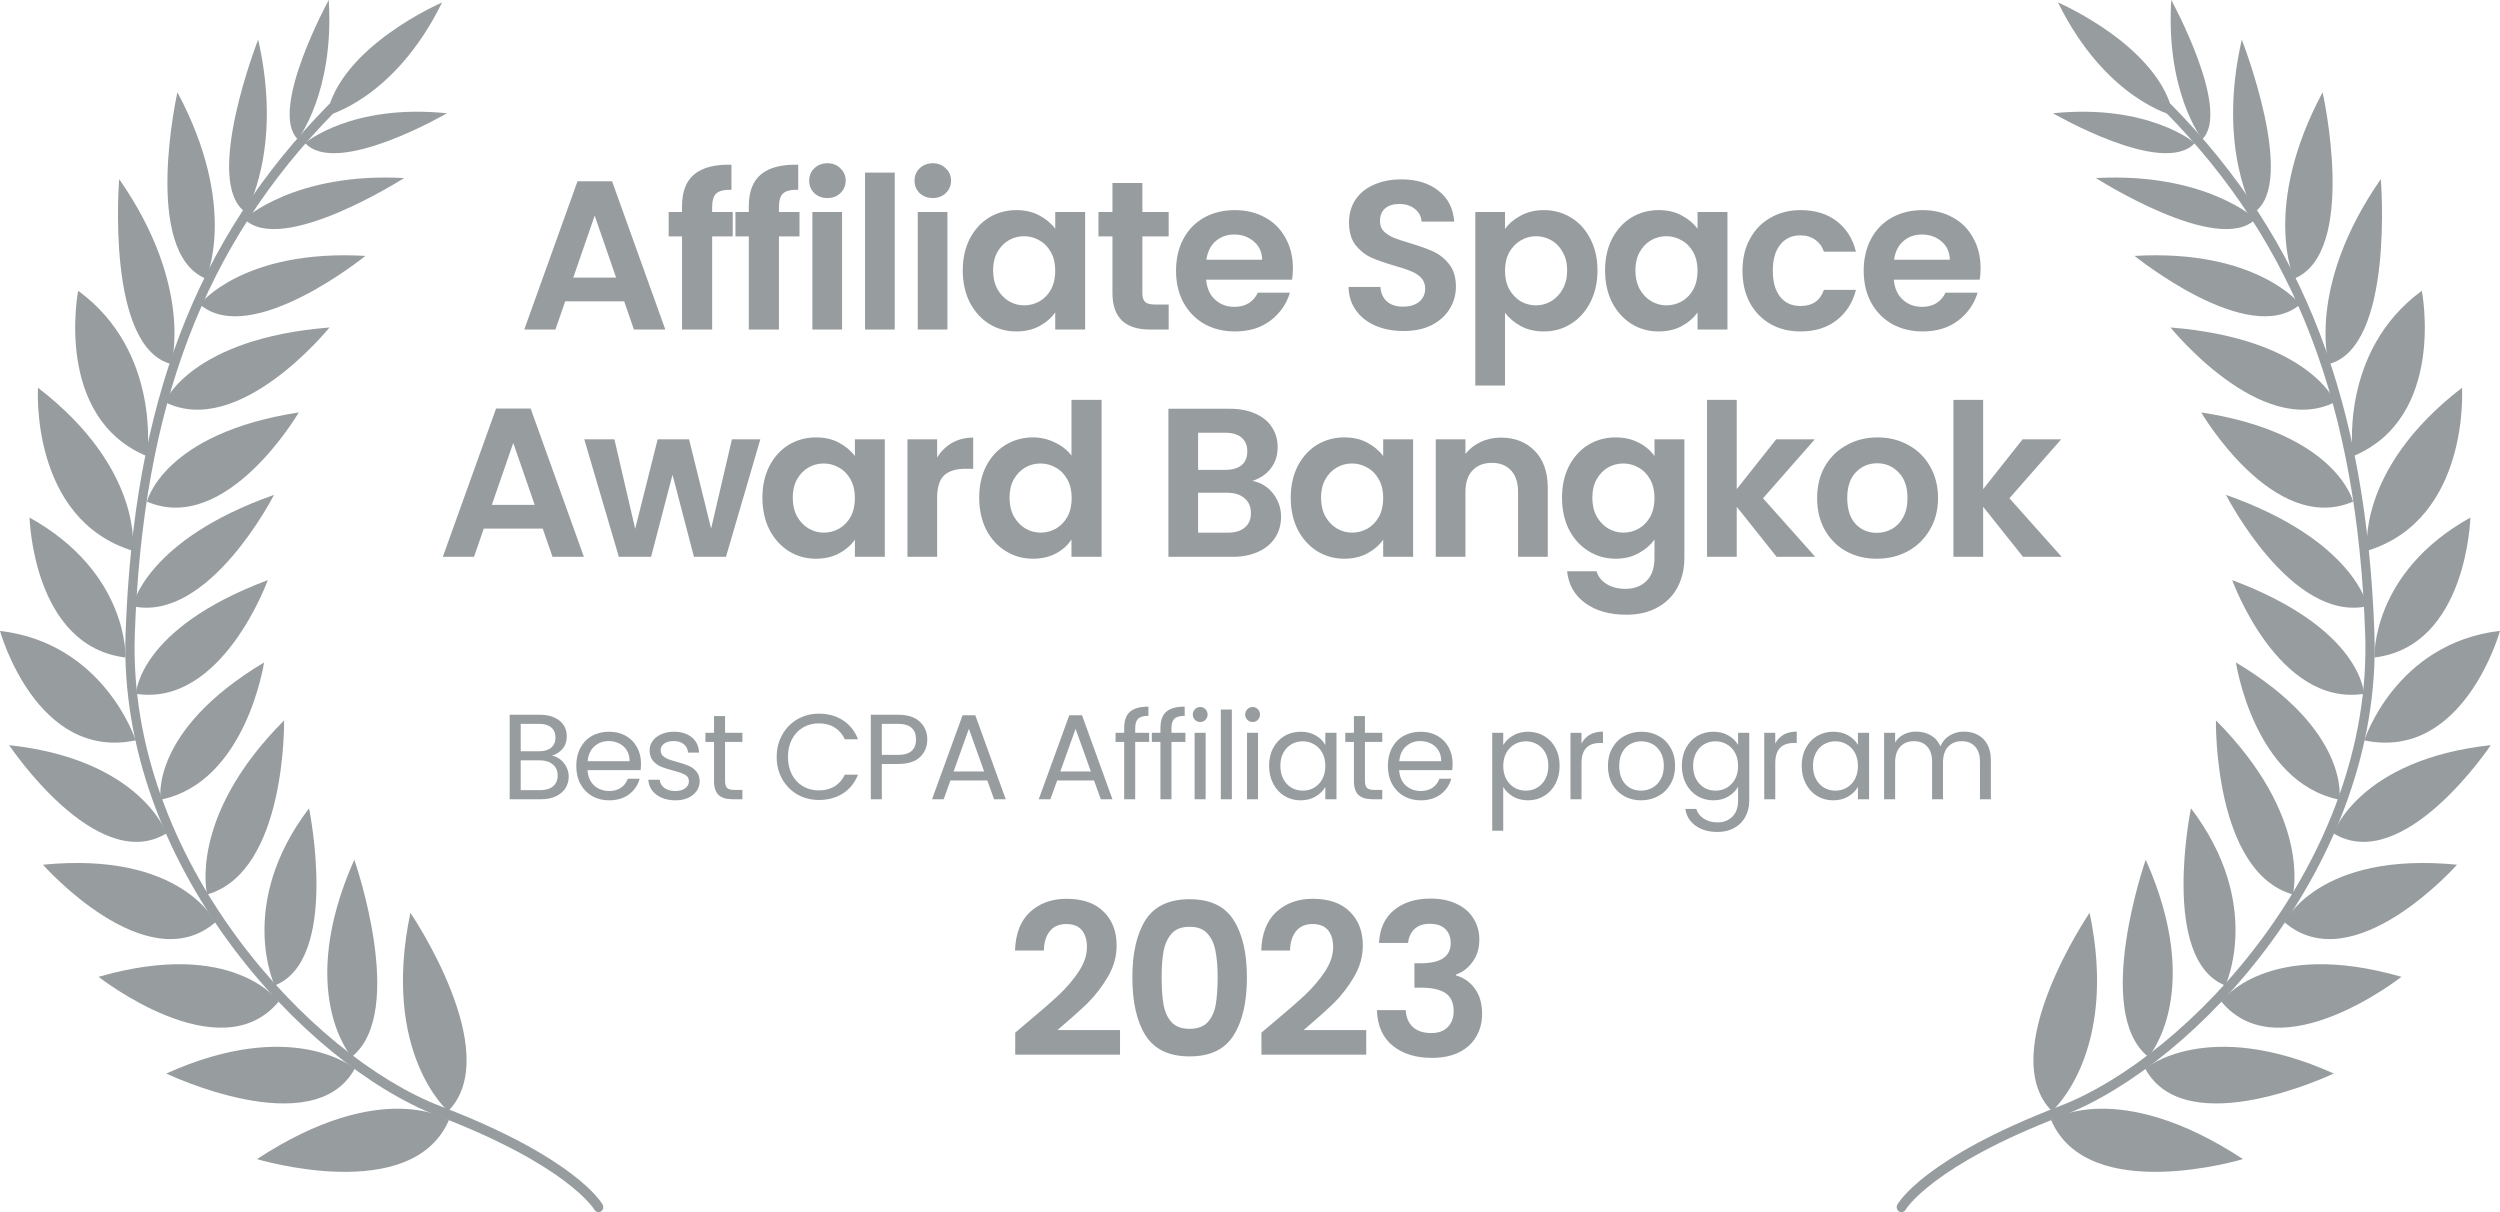 <svg width="165" height="80" viewBox="0 0 165 80" fill="none" xmlns="http://www.w3.org/2000/svg">
<path d="M29.628 73.925C27.186 79.594 16.963 76.501 16.963 76.501C25.245 71.07 29.628 73.925 29.628 73.925Z" fill="#979C9F"/>
<path d="M23.418 70.528C20.701 75.506 10.974 70.852 10.974 70.852C19.355 67.082 23.418 70.528 23.418 70.528Z" fill="#979C9F"/>
<path d="M17.038 2.616C18.7 9.882 16.218 14.014 16.218 14.014C13.34 12.065 17.038 2.616 17.038 2.616Z" fill="#979C9F"/>
<path d="M21.697 0C22.077 6.107 19.655 9.19 19.655 9.19C17.699 7.3 21.697 0 21.697 0Z" fill="#979C9F"/>
<path d="M21.562 7.629C22.428 3.058 29.178 0.164 29.178 0.164C26.015 6.584 21.567 7.629 21.567 7.629" fill="#979C9F"/>
<path d="M11.709 6.092C15.772 13.686 13.591 18.395 13.591 18.395C9.337 16.645 11.709 6.092 11.709 6.092Z" fill="#979C9F"/>
<path d="M7.866 11.821C12.8 18.913 11.304 24.03 11.304 24.03C6.956 22.901 7.866 11.821 7.866 11.821Z" fill="#979C9F"/>
<path d="M9.713 30.117C3.518 27.551 5.159 19.191 5.159 19.191C10.669 23.219 9.713 30.117 9.713 30.117Z" fill="#979C9F"/>
<path d="M27.087 60.244C27.087 60.244 33.376 69.489 29.573 73.338C29.573 73.338 25.145 69.509 27.087 60.244Z" fill="#979C9F"/>
<path d="M23.209 69.757C23.209 69.757 19.476 65.54 23.384 56.738C23.384 56.738 26.906 66.813 23.209 69.757Z" fill="#979C9F"/>
<path d="M18.129 65.043C18.129 65.043 15.582 59.682 20.396 53.346C20.396 53.346 22.458 63.342 18.129 65.043Z" fill="#979C9F"/>
<path d="M19.721 27.218C19.721 27.218 14.962 35.373 9.698 33.106C9.698 33.106 10.759 28.605 19.721 27.218Z" fill="#979C9F"/>
<path d="M16.127 14.457C16.127 14.457 19.44 11.364 26.671 11.751C26.671 11.751 18.599 16.913 16.127 14.457Z" fill="#979C9F"/>
<path d="M20.136 9.439C20.136 9.439 23.174 6.833 29.499 7.475C29.499 7.475 22.213 11.717 20.136 9.439Z" fill="#979C9F"/>
<path d="M13.185 20.086C13.185 20.086 16.037 16.426 24.119 16.889C24.119 16.889 16.568 23.006 13.185 20.086Z" fill="#979C9F"/>
<path d="M10.873 26.531C10.873 26.531 12.59 22.349 21.747 21.613C21.747 21.613 15.782 29.013 10.873 26.531Z" fill="#979C9F"/>
<path d="M2.507 25.591C9.517 30.987 8.767 36.353 8.767 36.353C1.956 34.255 2.507 25.591 2.507 25.591Z" fill="#979C9F"/>
<path d="M8.282 43.395C2.162 42.654 1.952 34.16 1.952 34.16C8.522 37.815 8.282 43.395 8.282 43.395Z" fill="#979C9F"/>
<path d="M17.674 38.288C17.674 38.288 14.662 46.677 8.977 45.792C8.977 45.792 9.087 41.505 17.674 38.288Z" fill="#979C9F"/>
<path d="M8.742 40.008C8.742 40.008 9.622 35.642 18.084 32.663C18.084 32.663 13.781 41.122 8.742 40.008Z" fill="#979C9F"/>
<path d="M8.957 48.865C2.377 50.243 0 41.64 0 41.64C6.905 42.455 8.957 48.87 8.957 48.87" fill="#979C9F"/>
<path d="M17.428 43.723C17.428 43.723 16.248 51.641 10.598 52.779C10.598 52.779 9.848 48.254 17.428 43.723Z" fill="#979C9F"/>
<path d="M0.601 49.179C9.307 50.129 10.989 55.002 10.989 55.002C6.36 57.807 0.601 49.179 0.601 49.179Z" fill="#979C9F"/>
<path d="M2.833 57.071C12 56.171 14.216 60.871 14.216 60.871C9.663 64.789 2.833 57.071 2.833 57.071Z" fill="#979C9F"/>
<path d="M6.505 64.471C15.427 61.9 18.394 66.102 18.394 66.102C14.531 70.777 6.505 64.471 6.505 64.471Z" fill="#979C9F"/>
<path d="M13.671 59.035C13.671 59.035 12.38 53.933 18.75 47.548C18.75 47.548 18.92 57.539 13.671 59.035Z" fill="#979C9F"/>
<path d="M22.107 6.928C22.217 7.052 22.217 7.251 22.092 7.385C13.49 16.128 9.427 26.76 8.897 41.849C8.381 56.738 20.506 69.718 29.077 73.01C37.999 76.426 39.706 79.385 39.776 79.505C39.861 79.659 39.811 79.863 39.666 79.957C39.516 80.042 39.33 79.997 39.24 79.858C39.225 79.823 37.514 76.939 28.857 73.632C20.12 70.27 7.771 57.031 8.286 41.863C8.817 26.571 12.94 15.8 21.672 6.928C21.792 6.793 21.997 6.793 22.107 6.928Z" fill="#979C9F"/>
<path d="M135.373 73.925C137.814 79.594 148.037 76.501 148.037 76.501C139.756 71.07 135.373 73.925 135.373 73.925Z" fill="#979C9F"/>
<path d="M141.583 70.528C144.3 75.506 154.027 70.852 154.027 70.852C145.646 67.082 141.583 70.528 141.583 70.528Z" fill="#979C9F"/>
<path d="M147.957 2.616C146.296 9.882 148.778 14.014 148.778 14.014C151.66 12.065 147.957 2.616 147.957 2.616Z" fill="#979C9F"/>
<path d="M143.304 0C142.923 6.107 145.345 9.19 145.345 9.19C147.302 7.3 143.304 0 143.304 0Z" fill="#979C9F"/>
<path d="M143.439 7.629C142.573 3.058 135.828 0.164 135.828 0.164C138.99 6.584 143.439 7.629 143.439 7.629Z" fill="#979C9F"/>
<path d="M153.292 6.092C149.228 13.686 151.41 18.395 151.41 18.395C155.664 16.645 153.292 6.092 153.292 6.092Z" fill="#979C9F"/>
<path d="M157.134 11.821C152.2 18.913 153.696 24.03 153.696 24.03C158.045 22.901 157.134 11.821 157.134 11.821Z" fill="#979C9F"/>
<path d="M155.288 30.117C161.482 27.551 159.841 19.191 159.841 19.191C154.332 23.219 155.288 30.117 155.288 30.117Z" fill="#979C9F"/>
<path d="M137.914 60.244C137.914 60.244 131.624 69.489 135.427 73.338C135.427 73.338 139.855 69.509 137.914 60.244Z" fill="#979C9F"/>
<path d="M141.793 69.757C141.793 69.757 145.526 65.54 141.618 56.738C141.618 56.738 138.095 66.813 141.793 69.757Z" fill="#979C9F"/>
<path d="M146.871 65.043C146.871 65.043 149.418 59.682 144.604 53.346C144.604 53.346 142.543 63.342 146.871 65.043Z" fill="#979C9F"/>
<path d="M145.28 27.218C145.28 27.218 150.039 35.373 155.303 33.106C155.303 33.106 154.242 28.605 145.28 27.218Z" fill="#979C9F"/>
<path d="M148.873 14.457C148.873 14.457 145.561 11.364 138.33 11.751C138.33 11.751 146.401 16.913 148.873 14.457Z" fill="#979C9F"/>
<path d="M144.86 9.439C144.86 9.439 141.823 6.833 135.498 7.475C135.498 7.475 142.783 11.717 144.86 9.439Z" fill="#979C9F"/>
<path d="M151.815 20.086C151.815 20.086 148.963 16.426 140.881 16.889C140.881 16.889 148.432 23.006 151.815 20.086Z" fill="#979C9F"/>
<path d="M154.127 26.531C154.127 26.531 152.411 22.349 143.253 21.613C143.253 21.613 149.218 29.013 154.127 26.531Z" fill="#979C9F"/>
<path d="M162.493 25.591C155.483 30.987 156.233 36.353 156.233 36.353C163.044 34.255 162.493 25.591 162.493 25.591Z" fill="#979C9F"/>
<path d="M156.714 43.395C162.834 42.654 163.044 34.16 163.044 34.16C156.474 37.815 156.714 43.395 156.714 43.395Z" fill="#979C9F"/>
<path d="M147.326 38.288C147.326 38.288 150.339 46.677 156.023 45.792C156.023 45.792 155.913 41.505 147.326 38.288Z" fill="#979C9F"/>
<path d="M156.258 40.008C156.258 40.008 155.378 35.642 146.916 32.663C146.916 32.663 151.219 41.122 156.258 40.008Z" fill="#979C9F"/>
<path d="M156.043 48.865C162.623 50.243 165 41.635 165 41.635C158.095 42.45 156.043 48.865 156.043 48.865Z" fill="#979C9F"/>
<path d="M147.572 43.723C147.572 43.723 148.753 51.641 154.402 52.779C154.402 52.779 155.153 48.254 147.572 43.723Z" fill="#979C9F"/>
<path d="M164.394 49.179C155.688 50.129 154.006 55.002 154.006 55.002C158.635 57.807 164.394 49.179 164.394 49.179Z" fill="#979C9F"/>
<path d="M162.163 57.071C152.996 56.171 150.779 60.871 150.779 60.871C155.333 64.789 162.163 57.071 162.163 57.071Z" fill="#979C9F"/>
<path d="M158.495 64.471C149.573 61.9 146.606 66.102 146.606 66.102C150.469 70.777 158.495 64.471 158.495 64.471Z" fill="#979C9F"/>
<path d="M151.33 59.035C151.33 59.035 152.621 53.933 146.251 47.548C146.251 47.548 146.08 57.539 151.33 59.035Z" fill="#979C9F"/>
<path d="M142.893 6.928C142.783 7.052 142.783 7.251 142.908 7.385C151.505 16.128 155.573 26.76 156.103 41.849C156.619 56.738 144.494 69.718 135.923 73.01C127.001 76.426 125.294 79.385 125.224 79.505C125.139 79.659 125.189 79.863 125.334 79.957C125.484 80.042 125.669 79.997 125.76 79.858C125.775 79.823 127.486 76.939 136.143 73.632C144.88 70.27 157.229 57.031 156.714 41.863C156.183 26.571 152.06 15.8 143.328 6.928C143.208 6.793 143.003 6.793 142.893 6.928Z" fill="#979C9F"/>
<path d="M41.195 19.888H37.303L36.659 21.75H34.601L38.115 11.964H40.397L43.911 21.75H41.839L41.195 19.888ZM40.663 18.32L39.249 14.232L37.835 18.32H40.663ZM48.36 15.604H47.002V21.75H45.014V15.604H44.132V13.994H45.014V13.602C45.014 12.65 45.285 11.95 45.826 11.502C46.368 11.054 47.184 10.844 48.276 10.872V12.524C47.8 12.515 47.469 12.594 47.282 12.762C47.096 12.93 47.002 13.233 47.002 13.672V13.994H48.36V15.604ZM52.767 15.604H51.409V21.75H49.421V15.604H48.539V13.994H49.421V13.602C49.421 12.65 49.691 11.95 50.233 11.502C50.774 11.054 51.591 10.844 52.683 10.872V12.524C52.207 12.515 51.875 12.594 51.689 12.762C51.502 12.93 51.409 13.233 51.409 13.672V13.994H52.767V15.604ZM54.611 13.07C54.265 13.07 53.976 12.963 53.743 12.748C53.519 12.524 53.407 12.249 53.407 11.922C53.407 11.595 53.519 11.325 53.743 11.11C53.976 10.886 54.265 10.774 54.611 10.774C54.956 10.774 55.241 10.886 55.465 11.11C55.698 11.325 55.815 11.595 55.815 11.922C55.815 12.249 55.698 12.524 55.465 12.748C55.241 12.963 54.956 13.07 54.611 13.07ZM55.577 13.994V21.75H53.617V13.994H55.577ZM59.053 11.39V21.75H57.093V11.39H59.053ZM61.564 13.07C61.218 13.07 60.929 12.963 60.696 12.748C60.472 12.524 60.36 12.249 60.36 11.922C60.36 11.595 60.472 11.325 60.696 11.11C60.929 10.886 61.218 10.774 61.564 10.774C61.909 10.774 62.194 10.886 62.418 11.11C62.651 11.325 62.768 11.595 62.768 11.922C62.768 12.249 62.651 12.524 62.418 12.748C62.194 12.963 61.909 13.07 61.564 13.07ZM62.53 13.994V21.75H60.57V13.994H62.53ZM63.542 17.844C63.542 17.06 63.696 16.365 64.004 15.758C64.322 15.151 64.746 14.685 65.278 14.358C65.82 14.031 66.421 13.868 67.084 13.868C67.663 13.868 68.167 13.985 68.596 14.218C69.035 14.451 69.385 14.745 69.646 15.1V13.994H71.62V21.75H69.646V20.616C69.394 20.98 69.044 21.283 68.596 21.526C68.157 21.759 67.649 21.876 67.07 21.876C66.417 21.876 65.82 21.708 65.278 21.372C64.746 21.036 64.322 20.565 64.004 19.958C63.696 19.342 63.542 18.637 63.542 17.844ZM69.646 17.872C69.646 17.396 69.553 16.99 69.366 16.654C69.18 16.309 68.927 16.047 68.61 15.87C68.293 15.683 67.952 15.59 67.588 15.59C67.224 15.59 66.888 15.679 66.58 15.856C66.272 16.033 66.02 16.295 65.824 16.64C65.638 16.976 65.544 17.377 65.544 17.844C65.544 18.311 65.638 18.721 65.824 19.076C66.02 19.421 66.272 19.687 66.58 19.874C66.897 20.061 67.234 20.154 67.588 20.154C67.952 20.154 68.293 20.065 68.61 19.888C68.927 19.701 69.18 19.44 69.366 19.104C69.553 18.759 69.646 18.348 69.646 17.872ZM75.397 15.604V19.356C75.397 19.617 75.457 19.809 75.579 19.93C75.709 20.042 75.924 20.098 76.222 20.098H77.132V21.75H75.9C74.249 21.75 73.422 20.947 73.422 19.342V15.604H72.499V13.994H73.422V12.076H75.397V13.994H77.132V15.604H75.397ZM85.332 17.704C85.332 17.984 85.314 18.236 85.276 18.46H79.606C79.653 19.02 79.849 19.459 80.194 19.776C80.54 20.093 80.964 20.252 81.468 20.252C82.196 20.252 82.714 19.939 83.022 19.314H85.136C84.912 20.061 84.483 20.677 83.848 21.162C83.213 21.638 82.434 21.876 81.51 21.876C80.763 21.876 80.091 21.713 79.494 21.386C78.906 21.05 78.444 20.579 78.108 19.972C77.781 19.365 77.618 18.665 77.618 17.872C77.618 17.069 77.781 16.365 78.108 15.758C78.435 15.151 78.892 14.685 79.48 14.358C80.068 14.031 80.745 13.868 81.51 13.868C82.248 13.868 82.906 14.027 83.484 14.344C84.072 14.661 84.525 15.114 84.842 15.702C85.169 16.281 85.332 16.948 85.332 17.704ZM83.302 17.144C83.293 16.64 83.111 16.239 82.756 15.94C82.401 15.632 81.968 15.478 81.454 15.478C80.969 15.478 80.558 15.627 80.222 15.926C79.895 16.215 79.695 16.621 79.62 17.144H83.302ZM92.633 21.848C91.951 21.848 91.335 21.731 90.785 21.498C90.243 21.265 89.814 20.929 89.497 20.49C89.179 20.051 89.016 19.533 89.007 18.936H91.107C91.135 19.337 91.275 19.655 91.527 19.888C91.788 20.121 92.143 20.238 92.591 20.238C93.048 20.238 93.407 20.131 93.669 19.916C93.93 19.692 94.061 19.403 94.061 19.048C94.061 18.759 93.972 18.521 93.795 18.334C93.617 18.147 93.393 18.003 93.123 17.9C92.861 17.788 92.497 17.667 92.031 17.536C91.396 17.349 90.878 17.167 90.477 16.99C90.085 16.803 89.744 16.528 89.455 16.164C89.175 15.791 89.035 15.296 89.035 14.68C89.035 14.101 89.179 13.597 89.469 13.168C89.758 12.739 90.164 12.412 90.687 12.188C91.209 11.955 91.807 11.838 92.479 11.838C93.487 11.838 94.303 12.085 94.929 12.58C95.563 13.065 95.913 13.747 95.979 14.624H93.823C93.804 14.288 93.659 14.013 93.389 13.798C93.127 13.574 92.777 13.462 92.339 13.462C91.956 13.462 91.648 13.56 91.415 13.756C91.191 13.952 91.079 14.237 91.079 14.61C91.079 14.871 91.163 15.091 91.331 15.268C91.508 15.436 91.723 15.576 91.975 15.688C92.236 15.791 92.6 15.912 93.067 16.052C93.701 16.239 94.219 16.425 94.621 16.612C95.022 16.799 95.367 17.079 95.657 17.452C95.946 17.825 96.091 18.315 96.091 18.922C96.091 19.445 95.955 19.93 95.685 20.378C95.414 20.826 95.017 21.185 94.495 21.456C93.972 21.717 93.351 21.848 92.633 21.848ZM99.33 15.114C99.582 14.759 99.927 14.465 100.366 14.232C100.814 13.989 101.323 13.868 101.892 13.868C102.555 13.868 103.152 14.031 103.684 14.358C104.225 14.685 104.65 15.151 104.958 15.758C105.275 16.355 105.434 17.051 105.434 17.844C105.434 18.637 105.275 19.342 104.958 19.958C104.65 20.565 104.225 21.036 103.684 21.372C103.152 21.708 102.555 21.876 101.892 21.876C101.323 21.876 100.819 21.759 100.38 21.526C99.951 21.293 99.601 20.999 99.33 20.644V25.446H97.37V13.994H99.33V15.114ZM103.432 17.844C103.432 17.377 103.334 16.976 103.138 16.64C102.951 16.295 102.699 16.033 102.382 15.856C102.074 15.679 101.738 15.59 101.374 15.59C101.019 15.59 100.683 15.683 100.366 15.87C100.058 16.047 99.806 16.309 99.61 16.654C99.423 16.999 99.33 17.405 99.33 17.872C99.33 18.339 99.423 18.745 99.61 19.09C99.806 19.435 100.058 19.701 100.366 19.888C100.683 20.065 101.019 20.154 101.374 20.154C101.738 20.154 102.074 20.061 102.382 19.874C102.699 19.687 102.951 19.421 103.138 19.076C103.334 18.731 103.432 18.32 103.432 17.844ZM105.934 17.844C105.934 17.06 106.088 16.365 106.396 15.758C106.714 15.151 107.138 14.685 107.67 14.358C108.212 14.031 108.814 13.868 109.476 13.868C110.055 13.868 110.559 13.985 110.988 14.218C111.427 14.451 111.777 14.745 112.038 15.1V13.994H114.012V21.75H112.038V20.616C111.786 20.98 111.436 21.283 110.988 21.526C110.55 21.759 110.041 21.876 109.462 21.876C108.809 21.876 108.212 21.708 107.67 21.372C107.138 21.036 106.714 20.565 106.396 19.958C106.088 19.342 105.934 18.637 105.934 17.844ZM112.038 17.872C112.038 17.396 111.945 16.99 111.758 16.654C111.572 16.309 111.32 16.047 111.002 15.87C110.685 15.683 110.344 15.59 109.98 15.59C109.616 15.59 109.28 15.679 108.972 15.856C108.664 16.033 108.412 16.295 108.216 16.64C108.03 16.976 107.936 17.377 107.936 17.844C107.936 18.311 108.03 18.721 108.216 19.076C108.412 19.421 108.664 19.687 108.972 19.874C109.29 20.061 109.626 20.154 109.98 20.154C110.344 20.154 110.685 20.065 111.002 19.888C111.32 19.701 111.572 19.44 111.758 19.104C111.945 18.759 112.038 18.348 112.038 17.872ZM115.003 17.872C115.003 17.069 115.166 16.369 115.493 15.772C115.819 15.165 116.272 14.699 116.851 14.372C117.429 14.036 118.092 13.868 118.839 13.868C119.8 13.868 120.593 14.111 121.219 14.596C121.853 15.072 122.278 15.744 122.493 16.612H120.379C120.267 16.276 120.075 16.015 119.805 15.828C119.543 15.632 119.217 15.534 118.825 15.534C118.265 15.534 117.821 15.739 117.495 16.15C117.168 16.551 117.005 17.125 117.005 17.872C117.005 18.609 117.168 19.183 117.495 19.594C117.821 19.995 118.265 20.196 118.825 20.196C119.618 20.196 120.136 19.841 120.379 19.132H122.493C122.278 19.972 121.853 20.639 121.219 21.134C120.584 21.629 119.791 21.876 118.839 21.876C118.092 21.876 117.429 21.713 116.851 21.386C116.272 21.05 115.819 20.583 115.493 19.986C115.166 19.379 115.003 18.675 115.003 17.872ZM130.718 17.704C130.718 17.984 130.7 18.236 130.662 18.46H124.992C125.039 19.02 125.235 19.459 125.58 19.776C125.926 20.093 126.35 20.252 126.854 20.252C127.582 20.252 128.1 19.939 128.408 19.314H130.522C130.298 20.061 129.869 20.677 129.234 21.162C128.6 21.638 127.82 21.876 126.896 21.876C126.15 21.876 125.478 21.713 124.88 21.386C124.292 21.05 123.83 20.579 123.494 19.972C123.168 19.365 123.004 18.665 123.004 17.872C123.004 17.069 123.168 16.365 123.494 15.758C123.821 15.151 124.278 14.685 124.866 14.358C125.454 14.031 126.131 13.868 126.896 13.868C127.634 13.868 128.292 14.027 128.87 14.344C129.458 14.661 129.911 15.114 130.228 15.702C130.555 16.281 130.718 16.948 130.718 17.704ZM128.688 17.144C128.679 16.64 128.497 16.239 128.142 15.94C127.788 15.632 127.354 15.478 126.84 15.478C126.355 15.478 125.944 15.627 125.608 15.926C125.282 16.215 125.081 16.621 125.006 17.144H128.688ZM35.821 34.888H31.929L31.285 36.75H29.227L32.741 26.964H35.023L38.537 36.75H36.465L35.821 34.888ZM35.289 33.32L33.875 29.232L32.461 33.32H35.289ZM50.182 28.994L47.914 36.75H45.8L44.386 31.332L42.972 36.75H40.844L38.562 28.994H40.55L41.922 34.902L43.406 28.994H45.478L46.934 34.888L48.306 28.994H50.182ZM50.319 32.844C50.319 32.06 50.473 31.365 50.781 30.758C51.098 30.151 51.523 29.685 52.055 29.358C52.596 29.031 53.198 28.868 53.861 28.868C54.439 28.868 54.943 28.985 55.373 29.218C55.811 29.451 56.161 29.745 56.423 30.1V28.994H58.397V36.75H56.423V35.616C56.171 35.98 55.821 36.283 55.373 36.526C54.934 36.759 54.425 36.876 53.847 36.876C53.193 36.876 52.596 36.708 52.055 36.372C51.523 36.036 51.098 35.565 50.781 34.958C50.473 34.342 50.319 33.637 50.319 32.844ZM56.423 32.872C56.423 32.396 56.329 31.99 56.143 31.654C55.956 31.309 55.704 31.047 55.387 30.87C55.069 30.683 54.729 30.59 54.365 30.59C54.001 30.59 53.665 30.679 53.357 30.856C53.049 31.033 52.797 31.295 52.601 31.64C52.414 31.976 52.321 32.377 52.321 32.844C52.321 33.311 52.414 33.721 52.601 34.076C52.797 34.421 53.049 34.687 53.357 34.874C53.674 35.061 54.01 35.154 54.365 35.154C54.729 35.154 55.069 35.065 55.387 34.888C55.704 34.701 55.956 34.44 56.143 34.104C56.329 33.759 56.423 33.348 56.423 32.872ZM61.851 30.198C62.103 29.787 62.43 29.465 62.831 29.232C63.242 28.999 63.708 28.882 64.231 28.882V30.94H63.713C63.097 30.94 62.63 31.085 62.313 31.374C62.005 31.663 61.851 32.167 61.851 32.886V36.75H59.891V28.994H61.851V30.198ZM64.627 32.844C64.627 32.06 64.781 31.365 65.089 30.758C65.406 30.151 65.836 29.685 66.377 29.358C66.918 29.031 67.52 28.868 68.183 28.868C68.687 28.868 69.168 28.98 69.625 29.204C70.082 29.419 70.447 29.708 70.717 30.072V26.39H72.705V36.75H70.717V35.602C70.475 35.985 70.134 36.293 69.695 36.526C69.257 36.759 68.748 36.876 68.169 36.876C67.516 36.876 66.918 36.708 66.377 36.372C65.836 36.036 65.406 35.565 65.089 34.958C64.781 34.342 64.627 33.637 64.627 32.844ZM70.731 32.872C70.731 32.396 70.638 31.99 70.451 31.654C70.264 31.309 70.013 31.047 69.695 30.87C69.378 30.683 69.037 30.59 68.673 30.59C68.309 30.59 67.973 30.679 67.665 30.856C67.357 31.033 67.105 31.295 66.909 31.64C66.722 31.976 66.629 32.377 66.629 32.844C66.629 33.311 66.722 33.721 66.909 34.076C67.105 34.421 67.357 34.687 67.665 34.874C67.983 35.061 68.319 35.154 68.673 35.154C69.037 35.154 69.378 35.065 69.695 34.888C70.013 34.701 70.264 34.44 70.451 34.104C70.638 33.759 70.731 33.348 70.731 32.872ZM82.659 31.738C83.21 31.841 83.663 32.116 84.017 32.564C84.372 33.012 84.549 33.525 84.549 34.104C84.549 34.627 84.419 35.089 84.157 35.49C83.905 35.882 83.537 36.19 83.051 36.414C82.566 36.638 81.992 36.75 81.329 36.75H77.115V26.978H81.147C81.81 26.978 82.379 27.085 82.855 27.3C83.341 27.515 83.705 27.813 83.947 28.196C84.199 28.579 84.325 29.013 84.325 29.498C84.325 30.067 84.171 30.543 83.863 30.926C83.565 31.309 83.163 31.579 82.659 31.738ZM79.075 31.01H80.867C81.334 31.01 81.693 30.907 81.945 30.702C82.197 30.487 82.323 30.184 82.323 29.792C82.323 29.4 82.197 29.097 81.945 28.882C81.693 28.667 81.334 28.56 80.867 28.56H79.075V31.01ZM81.049 35.154C81.525 35.154 81.894 35.042 82.155 34.818C82.426 34.594 82.561 34.277 82.561 33.866C82.561 33.446 82.421 33.119 82.141 32.886C81.861 32.643 81.483 32.522 81.007 32.522H79.075V35.154H81.049ZM85.188 32.844C85.188 32.06 85.341 31.365 85.65 30.758C85.967 30.151 86.391 29.685 86.924 29.358C87.465 29.031 88.067 28.868 88.73 28.868C89.308 28.868 89.812 28.985 90.242 29.218C90.68 29.451 91.03 29.745 91.291 30.1V28.994H93.266V36.75H91.291V35.616C91.04 35.98 90.689 36.283 90.242 36.526C89.803 36.759 89.294 36.876 88.716 36.876C88.062 36.876 87.465 36.708 86.924 36.372C86.391 36.036 85.967 35.565 85.65 34.958C85.341 34.342 85.188 33.637 85.188 32.844ZM91.291 32.872C91.291 32.396 91.198 31.99 91.011 31.654C90.825 31.309 90.573 31.047 90.255 30.87C89.938 30.683 89.597 30.59 89.234 30.59C88.87 30.59 88.534 30.679 88.225 30.856C87.918 31.033 87.665 31.295 87.469 31.64C87.283 31.976 87.189 32.377 87.189 32.844C87.189 33.311 87.283 33.721 87.469 34.076C87.665 34.421 87.918 34.687 88.225 34.874C88.543 35.061 88.879 35.154 89.234 35.154C89.597 35.154 89.938 35.065 90.255 34.888C90.573 34.701 90.825 34.44 91.011 34.104C91.198 33.759 91.291 33.348 91.291 32.872ZM99.058 28.882C99.982 28.882 100.728 29.176 101.298 29.764C101.867 30.343 102.152 31.155 102.152 32.2V36.75H100.192V32.466C100.192 31.85 100.038 31.379 99.73 31.052C99.422 30.716 99.002 30.548 98.47 30.548C97.928 30.548 97.499 30.716 97.182 31.052C96.874 31.379 96.72 31.85 96.72 32.466V36.75H94.76V28.994H96.72V29.96C96.981 29.624 97.312 29.363 97.714 29.176C98.124 28.98 98.573 28.882 99.058 28.882ZM106.634 28.868C107.212 28.868 107.721 28.985 108.16 29.218C108.598 29.442 108.944 29.736 109.196 30.1V28.994H111.17V36.806C111.17 37.525 111.025 38.164 110.736 38.724C110.446 39.293 110.012 39.741 109.434 40.068C108.855 40.404 108.155 40.572 107.334 40.572C106.232 40.572 105.327 40.315 104.618 39.802C103.918 39.289 103.521 38.589 103.428 37.702H105.374C105.476 38.057 105.696 38.337 106.032 38.542C106.377 38.757 106.792 38.864 107.278 38.864C107.847 38.864 108.309 38.691 108.664 38.346C109.018 38.01 109.196 37.497 109.196 36.806V35.602C108.944 35.966 108.594 36.269 108.146 36.512C107.707 36.755 107.203 36.876 106.634 36.876C105.98 36.876 105.383 36.708 104.842 36.372C104.3 36.036 103.871 35.565 103.554 34.958C103.246 34.342 103.092 33.637 103.092 32.844C103.092 32.06 103.246 31.365 103.554 30.758C103.871 30.151 104.296 29.685 104.828 29.358C105.369 29.031 105.971 28.868 106.634 28.868ZM109.196 32.872C109.196 32.396 109.102 31.99 108.916 31.654C108.729 31.309 108.477 31.047 108.16 30.87C107.842 30.683 107.502 30.59 107.138 30.59C106.774 30.59 106.438 30.679 106.13 30.856C105.822 31.033 105.57 31.295 105.374 31.64C105.187 31.976 105.094 32.377 105.094 32.844C105.094 33.311 105.187 33.721 105.374 34.076C105.57 34.421 105.822 34.687 106.13 34.874C106.447 35.061 106.783 35.154 107.138 35.154C107.502 35.154 107.842 35.065 108.16 34.888C108.477 34.701 108.729 34.44 108.916 34.104C109.102 33.759 109.196 33.348 109.196 32.872ZM117.256 36.75L114.624 33.446V36.75H112.664V26.39H114.624V32.284L117.228 28.994H119.776L116.36 32.886L119.804 36.75H117.256ZM123.864 36.876C123.117 36.876 122.445 36.713 121.848 36.386C121.25 36.05 120.779 35.579 120.434 34.972C120.098 34.365 119.93 33.665 119.93 32.872C119.93 32.079 120.102 31.379 120.448 30.772C120.802 30.165 121.283 29.699 121.89 29.372C122.496 29.036 123.173 28.868 123.92 28.868C124.666 28.868 125.343 29.036 125.95 29.372C126.556 29.699 127.032 30.165 127.378 30.772C127.732 31.379 127.91 32.079 127.91 32.872C127.91 33.665 127.728 34.365 127.364 34.972C127.009 35.579 126.524 36.05 125.908 36.386C125.301 36.713 124.62 36.876 123.864 36.876ZM123.864 35.168C124.218 35.168 124.55 35.084 124.858 34.916C125.175 34.739 125.427 34.477 125.614 34.132C125.8 33.787 125.894 33.367 125.894 32.872C125.894 32.135 125.698 31.57 125.306 31.178C124.923 30.777 124.452 30.576 123.892 30.576C123.332 30.576 122.86 30.777 122.478 31.178C122.104 31.57 121.918 32.135 121.918 32.872C121.918 33.609 122.1 34.179 122.464 34.58C122.837 34.972 123.304 35.168 123.864 35.168ZM133.519 36.75L130.887 33.446V36.75H128.927V26.39H130.887V32.284L133.491 28.994H136.039L132.623 32.886L136.067 36.75H133.519Z" fill="#979C9F"/>
<path d="M36.431 49.878C36.634 49.91 36.818 49.993 36.983 50.126C37.154 50.259 37.287 50.425 37.383 50.622C37.485 50.819 37.535 51.03 37.535 51.254C37.535 51.537 37.463 51.793 37.319 52.022C37.175 52.246 36.965 52.425 36.687 52.558C36.415 52.686 36.093 52.75 35.719 52.75H33.639V47.174H35.639C36.018 47.174 36.341 47.238 36.607 47.366C36.874 47.489 37.074 47.657 37.207 47.87C37.341 48.083 37.407 48.323 37.407 48.59C37.407 48.921 37.317 49.195 37.135 49.414C36.959 49.627 36.725 49.782 36.431 49.878ZM34.367 49.582H35.591C35.933 49.582 36.197 49.502 36.383 49.342C36.57 49.182 36.663 48.961 36.663 48.678C36.663 48.395 36.57 48.174 36.383 48.014C36.197 47.854 35.927 47.774 35.575 47.774H34.367V49.582ZM35.655 52.15C36.018 52.15 36.301 52.065 36.503 51.894C36.706 51.723 36.807 51.486 36.807 51.182C36.807 50.873 36.701 50.63 36.487 50.454C36.274 50.273 35.989 50.182 35.631 50.182H34.367V52.15H35.655ZM42.306 50.39C42.306 50.529 42.298 50.675 42.282 50.83H38.778C38.804 51.262 38.951 51.601 39.218 51.846C39.49 52.086 39.818 52.206 40.202 52.206C40.516 52.206 40.778 52.134 40.986 51.99C41.199 51.841 41.348 51.643 41.434 51.398H42.218C42.1 51.819 41.866 52.163 41.514 52.43C41.162 52.691 40.724 52.822 40.202 52.822C39.786 52.822 39.412 52.729 39.082 52.542C38.756 52.355 38.5 52.091 38.314 51.75C38.127 51.403 38.034 51.003 38.034 50.55C38.034 50.097 38.124 49.699 38.306 49.358C38.487 49.017 38.74 48.755 39.066 48.574C39.396 48.387 39.775 48.294 40.202 48.294C40.618 48.294 40.986 48.385 41.306 48.566C41.626 48.747 41.871 48.998 42.042 49.318C42.218 49.633 42.306 49.99 42.306 50.39ZM41.554 50.238C41.554 49.961 41.492 49.723 41.37 49.526C41.247 49.323 41.079 49.171 40.866 49.07C40.658 48.963 40.426 48.91 40.17 48.91C39.802 48.91 39.487 49.027 39.226 49.262C38.97 49.497 38.823 49.822 38.786 50.238H41.554ZM44.579 52.822C44.243 52.822 43.941 52.766 43.675 52.654C43.408 52.537 43.197 52.377 43.043 52.174C42.888 51.966 42.803 51.729 42.787 51.462H43.539C43.56 51.681 43.661 51.859 43.843 51.998C44.029 52.137 44.272 52.206 44.571 52.206C44.848 52.206 45.067 52.145 45.227 52.022C45.387 51.899 45.467 51.745 45.467 51.558C45.467 51.366 45.381 51.225 45.211 51.134C45.04 51.038 44.776 50.945 44.419 50.854C44.093 50.769 43.827 50.683 43.619 50.598C43.416 50.507 43.24 50.377 43.091 50.206C42.947 50.03 42.875 49.801 42.875 49.518C42.875 49.294 42.941 49.089 43.075 48.902C43.208 48.715 43.397 48.569 43.643 48.462C43.888 48.35 44.168 48.294 44.483 48.294C44.968 48.294 45.36 48.417 45.659 48.662C45.957 48.907 46.117 49.243 46.139 49.67H45.411C45.395 49.441 45.301 49.257 45.131 49.118C44.965 48.979 44.741 48.91 44.459 48.91C44.197 48.91 43.989 48.966 43.835 49.078C43.68 49.19 43.603 49.337 43.603 49.518C43.603 49.662 43.648 49.782 43.739 49.878C43.835 49.969 43.952 50.043 44.091 50.102C44.235 50.155 44.432 50.217 44.683 50.286C44.997 50.371 45.253 50.457 45.451 50.542C45.648 50.622 45.816 50.745 45.955 50.91C46.099 51.075 46.173 51.291 46.179 51.558C46.179 51.798 46.112 52.014 45.979 52.206C45.845 52.398 45.656 52.55 45.411 52.662C45.171 52.769 44.893 52.822 44.579 52.822ZM47.854 48.966V51.55C47.854 51.763 47.9 51.915 47.99 52.006C48.081 52.091 48.238 52.134 48.462 52.134H48.998V52.75H48.342C47.937 52.75 47.633 52.657 47.43 52.47C47.228 52.283 47.126 51.977 47.126 51.55V48.966H46.558V48.366H47.126V47.262H47.854V48.366H48.998V48.966H47.854ZM51.261 49.958C51.261 49.414 51.384 48.926 51.629 48.494C51.874 48.057 52.208 47.715 52.629 47.47C53.056 47.225 53.528 47.102 54.045 47.102C54.653 47.102 55.184 47.249 55.637 47.542C56.09 47.835 56.421 48.251 56.629 48.79H55.757C55.602 48.454 55.379 48.195 55.085 48.014C54.797 47.833 54.45 47.742 54.045 47.742C53.656 47.742 53.306 47.833 52.997 48.014C52.688 48.195 52.445 48.454 52.269 48.79C52.093 49.121 52.005 49.51 52.005 49.958C52.005 50.401 52.093 50.79 52.269 51.126C52.445 51.457 52.688 51.713 52.997 51.894C53.306 52.075 53.656 52.166 54.045 52.166C54.45 52.166 54.797 52.078 55.085 51.902C55.379 51.721 55.602 51.462 55.757 51.126H56.629C56.421 51.659 56.09 52.073 55.637 52.366C55.184 52.654 54.653 52.798 54.045 52.798C53.528 52.798 53.056 52.678 52.629 52.438C52.208 52.193 51.874 51.854 51.629 51.422C51.384 50.99 51.261 50.502 51.261 49.958ZM61.201 48.806C61.201 49.27 61.041 49.657 60.721 49.966C60.406 50.27 59.923 50.422 59.273 50.422H58.201V52.75H57.473V47.174H59.273C59.902 47.174 60.38 47.326 60.705 47.63C61.035 47.934 61.201 48.326 61.201 48.806ZM59.273 49.822C59.678 49.822 59.977 49.734 60.169 49.558C60.361 49.382 60.457 49.131 60.457 48.806C60.457 48.118 60.062 47.774 59.273 47.774H58.201V49.822H59.273ZM65.162 51.51H62.73L62.282 52.75H61.514L63.53 47.206H64.37L66.378 52.75H65.61L65.162 51.51ZM64.954 50.918L63.946 48.102L62.938 50.918H64.954ZM72.205 51.51H69.773L69.325 52.75H68.557L70.573 47.206H71.413L73.421 52.75H72.653L72.205 51.51ZM71.997 50.918L70.989 48.102L69.981 50.918H71.997ZM75.844 48.966H74.924V52.75H74.196V48.966H73.628V48.366H74.196V48.054C74.196 47.563 74.321 47.206 74.572 46.982C74.828 46.753 75.236 46.638 75.796 46.638V47.246C75.476 47.246 75.249 47.31 75.116 47.438C74.988 47.561 74.924 47.766 74.924 48.054V48.366H75.844V48.966ZM78.237 48.966H77.317V52.75H76.589V48.966H76.021V48.366H76.589V48.054C76.589 47.563 76.714 47.206 76.965 46.982C77.221 46.753 77.629 46.638 78.189 46.638V47.246C77.869 47.246 77.642 47.31 77.509 47.438C77.381 47.561 77.317 47.766 77.317 48.054V48.366H78.237V48.966ZM79.221 47.654C79.083 47.654 78.965 47.606 78.869 47.51C78.773 47.414 78.725 47.297 78.725 47.158C78.725 47.019 78.773 46.902 78.869 46.806C78.965 46.71 79.083 46.662 79.221 46.662C79.355 46.662 79.467 46.71 79.557 46.806C79.653 46.902 79.701 47.019 79.701 47.158C79.701 47.297 79.653 47.414 79.557 47.51C79.467 47.606 79.355 47.654 79.221 47.654ZM79.573 48.366V52.75H78.845V48.366H79.573ZM81.302 46.83V52.75H80.574V46.83H81.302ZM82.679 47.654C82.54 47.654 82.423 47.606 82.327 47.51C82.231 47.414 82.183 47.297 82.183 47.158C82.183 47.019 82.231 46.902 82.327 46.806C82.423 46.71 82.54 46.662 82.679 46.662C82.812 46.662 82.924 46.71 83.015 46.806C83.111 46.902 83.159 47.019 83.159 47.158C83.159 47.297 83.111 47.414 83.015 47.51C82.924 47.606 82.812 47.654 82.679 47.654ZM83.031 48.366V52.75H82.303V48.366H83.031ZM83.76 50.542C83.76 50.094 83.85 49.702 84.032 49.366C84.213 49.025 84.461 48.761 84.776 48.574C85.096 48.387 85.45 48.294 85.84 48.294C86.224 48.294 86.557 48.377 86.84 48.542C87.122 48.707 87.333 48.915 87.472 49.166V48.366H88.208V52.75H87.472V51.934C87.328 52.19 87.112 52.403 86.824 52.574C86.541 52.739 86.21 52.822 85.832 52.822C85.442 52.822 85.09 52.726 84.776 52.534C84.461 52.342 84.213 52.073 84.032 51.726C83.85 51.379 83.76 50.985 83.76 50.542ZM87.472 50.55C87.472 50.219 87.405 49.931 87.272 49.686C87.138 49.441 86.957 49.254 86.728 49.126C86.504 48.993 86.256 48.926 85.984 48.926C85.712 48.926 85.464 48.99 85.24 49.118C85.016 49.246 84.837 49.433 84.704 49.678C84.57 49.923 84.504 50.211 84.504 50.542C84.504 50.878 84.57 51.171 84.704 51.422C84.837 51.667 85.016 51.857 85.24 51.99C85.464 52.118 85.712 52.182 85.984 52.182C86.256 52.182 86.504 52.118 86.728 51.99C86.957 51.857 87.138 51.667 87.272 51.422C87.405 51.171 87.472 50.881 87.472 50.55ZM90.086 48.966V51.55C90.086 51.763 90.131 51.915 90.222 52.006C90.312 52.091 90.47 52.134 90.694 52.134H91.23V52.75H90.574C90.168 52.75 89.865 52.657 89.662 52.47C89.459 52.283 89.358 51.977 89.358 51.55V48.966H88.79V48.366H89.358V47.262H90.086V48.366H91.23V48.966H90.086ZM95.872 50.39C95.872 50.529 95.864 50.675 95.848 50.83H92.344C92.371 51.262 92.517 51.601 92.784 51.846C93.056 52.086 93.384 52.206 93.768 52.206C94.083 52.206 94.344 52.134 94.552 51.99C94.765 51.841 94.915 51.643 95 51.398H95.784C95.667 51.819 95.432 52.163 95.08 52.43C94.728 52.691 94.291 52.822 93.768 52.822C93.352 52.822 92.979 52.729 92.648 52.542C92.323 52.355 92.067 52.091 91.88 51.75C91.693 51.403 91.6 51.003 91.6 50.55C91.6 50.097 91.691 49.699 91.872 49.358C92.053 49.017 92.307 48.755 92.632 48.574C92.963 48.387 93.341 48.294 93.768 48.294C94.184 48.294 94.552 48.385 94.872 48.566C95.192 48.747 95.437 48.998 95.608 49.318C95.784 49.633 95.872 49.99 95.872 50.39ZM95.12 50.238C95.12 49.961 95.059 49.723 94.936 49.526C94.813 49.323 94.645 49.171 94.432 49.07C94.224 48.963 93.992 48.91 93.736 48.91C93.368 48.91 93.053 49.027 92.792 49.262C92.536 49.497 92.389 49.822 92.352 50.238H95.12ZM99.214 49.174C99.358 48.923 99.571 48.715 99.854 48.55C100.142 48.379 100.475 48.294 100.854 48.294C101.243 48.294 101.595 48.387 101.91 48.574C102.23 48.761 102.48 49.025 102.662 49.366C102.843 49.702 102.934 50.094 102.934 50.542C102.934 50.985 102.843 51.379 102.662 51.726C102.48 52.073 102.23 52.342 101.91 52.534C101.595 52.726 101.243 52.822 100.854 52.822C100.48 52.822 100.15 52.739 99.862 52.574C99.579 52.403 99.363 52.193 99.214 51.942V54.83H98.486V48.366H99.214V49.174ZM102.19 50.542C102.19 50.211 102.123 49.923 101.99 49.678C101.856 49.433 101.675 49.246 101.446 49.118C101.222 48.99 100.974 48.926 100.702 48.926C100.435 48.926 100.187 48.993 99.958 49.126C99.734 49.254 99.552 49.443 99.414 49.694C99.28 49.939 99.214 50.225 99.214 50.55C99.214 50.881 99.28 51.171 99.414 51.422C99.552 51.667 99.734 51.857 99.958 51.99C100.187 52.118 100.435 52.182 100.702 52.182C100.974 52.182 101.222 52.118 101.446 51.99C101.675 51.857 101.856 51.667 101.99 51.422C102.123 51.171 102.19 50.878 102.19 50.542ZM104.38 49.078C104.508 48.827 104.689 48.633 104.924 48.494C105.164 48.355 105.455 48.286 105.796 48.286V49.038H105.604C104.788 49.038 104.38 49.481 104.38 50.366V52.75H103.652V48.366H104.38V49.078ZM108.308 52.822C107.898 52.822 107.524 52.729 107.188 52.542C106.858 52.355 106.596 52.091 106.404 51.75C106.218 51.403 106.124 51.003 106.124 50.55C106.124 50.102 106.22 49.707 106.412 49.366C106.61 49.019 106.876 48.755 107.212 48.574C107.548 48.387 107.924 48.294 108.34 48.294C108.756 48.294 109.132 48.387 109.468 48.574C109.804 48.755 110.068 49.017 110.26 49.358C110.458 49.699 110.556 50.097 110.556 50.55C110.556 51.003 110.455 51.403 110.252 51.75C110.055 52.091 109.786 52.355 109.444 52.542C109.103 52.729 108.724 52.822 108.308 52.822ZM108.308 52.182C108.57 52.182 108.815 52.121 109.044 51.998C109.274 51.875 109.458 51.691 109.596 51.446C109.74 51.201 109.812 50.902 109.812 50.55C109.812 50.198 109.743 49.899 109.604 49.654C109.466 49.409 109.284 49.227 109.06 49.11C108.836 48.987 108.594 48.926 108.332 48.926C108.066 48.926 107.82 48.987 107.596 49.11C107.378 49.227 107.202 49.409 107.068 49.654C106.935 49.899 106.868 50.198 106.868 50.55C106.868 50.907 106.932 51.209 107.06 51.454C107.194 51.699 107.37 51.883 107.588 52.006C107.807 52.123 108.047 52.182 108.308 52.182ZM113.082 48.294C113.46 48.294 113.791 48.377 114.074 48.542C114.362 48.707 114.575 48.915 114.714 49.166V48.366H115.45V52.846C115.45 53.246 115.364 53.601 115.194 53.91C115.023 54.225 114.778 54.47 114.458 54.646C114.143 54.822 113.775 54.91 113.354 54.91C112.778 54.91 112.298 54.774 111.914 54.502C111.53 54.23 111.303 53.859 111.234 53.39H111.954C112.034 53.657 112.199 53.87 112.45 54.03C112.7 54.195 113.002 54.278 113.354 54.278C113.754 54.278 114.079 54.153 114.33 53.902C114.586 53.651 114.714 53.299 114.714 52.846V51.926C114.57 52.182 114.356 52.395 114.074 52.566C113.791 52.737 113.46 52.822 113.082 52.822C112.692 52.822 112.338 52.726 112.018 52.534C111.703 52.342 111.455 52.073 111.274 51.726C111.092 51.379 111.002 50.985 111.002 50.542C111.002 50.094 111.092 49.702 111.274 49.366C111.455 49.025 111.703 48.761 112.018 48.574C112.338 48.387 112.692 48.294 113.082 48.294ZM114.714 50.55C114.714 50.219 114.647 49.931 114.514 49.686C114.38 49.441 114.199 49.254 113.97 49.126C113.746 48.993 113.498 48.926 113.226 48.926C112.954 48.926 112.706 48.99 112.482 49.118C112.258 49.246 112.079 49.433 111.946 49.678C111.812 49.923 111.746 50.211 111.746 50.542C111.746 50.878 111.812 51.171 111.946 51.422C112.079 51.667 112.258 51.857 112.482 51.99C112.706 52.118 112.954 52.182 113.226 52.182C113.498 52.182 113.746 52.118 113.97 51.99C114.199 51.857 114.38 51.667 114.514 51.422C114.647 51.171 114.714 50.881 114.714 50.55ZM117.168 49.078C117.296 48.827 117.477 48.633 117.712 48.494C117.952 48.355 118.242 48.286 118.584 48.286V49.038H118.392C117.576 49.038 117.168 49.481 117.168 50.366V52.75H116.44V48.366H117.168V49.078ZM118.912 50.542C118.912 50.094 119.003 49.702 119.184 49.366C119.365 49.025 119.613 48.761 119.928 48.574C120.248 48.387 120.603 48.294 120.992 48.294C121.376 48.294 121.709 48.377 121.992 48.542C122.275 48.707 122.485 48.915 122.624 49.166V48.366H123.36V52.75H122.624V51.934C122.48 52.19 122.264 52.403 121.976 52.574C121.693 52.739 121.363 52.822 120.984 52.822C120.595 52.822 120.243 52.726 119.928 52.534C119.613 52.342 119.365 52.073 119.184 51.726C119.003 51.379 118.912 50.985 118.912 50.542ZM122.624 50.55C122.624 50.219 122.557 49.931 122.424 49.686C122.291 49.441 122.109 49.254 121.88 49.126C121.656 48.993 121.408 48.926 121.136 48.926C120.864 48.926 120.616 48.99 120.392 49.118C120.168 49.246 119.989 49.433 119.856 49.678C119.723 49.923 119.656 50.211 119.656 50.542C119.656 50.878 119.723 51.171 119.856 51.422C119.989 51.667 120.168 51.857 120.392 51.99C120.616 52.118 120.864 52.182 121.136 52.182C121.408 52.182 121.656 52.118 121.88 51.99C122.109 51.857 122.291 51.667 122.424 51.422C122.557 51.171 122.624 50.881 122.624 50.55ZM129.622 48.286C129.964 48.286 130.268 48.358 130.534 48.502C130.801 48.641 131.012 48.851 131.166 49.134C131.321 49.417 131.398 49.761 131.398 50.166V52.75H130.678V50.27C130.678 49.833 130.569 49.499 130.35 49.27C130.137 49.035 129.846 48.918 129.478 48.918C129.1 48.918 128.798 49.041 128.574 49.286C128.35 49.526 128.238 49.875 128.238 50.334V52.75H127.518V50.27C127.518 49.833 127.409 49.499 127.19 49.27C126.977 49.035 126.686 48.918 126.318 48.918C125.94 48.918 125.638 49.041 125.414 49.286C125.19 49.526 125.078 49.875 125.078 50.334V52.75H124.35V48.366H125.078V48.998C125.222 48.769 125.414 48.593 125.654 48.47C125.9 48.347 126.169 48.286 126.462 48.286C126.83 48.286 127.156 48.369 127.438 48.534C127.721 48.699 127.932 48.942 128.07 49.262C128.193 48.953 128.396 48.713 128.678 48.542C128.961 48.371 129.276 48.286 129.622 48.286Z" fill="#979C9F"/>
<path d="M67.733 67.538C68.629 66.791 69.343 66.171 69.875 65.676C70.407 65.172 70.851 64.649 71.205 64.108C71.56 63.567 71.737 63.035 71.737 62.512C71.737 62.036 71.625 61.663 71.401 61.392C71.177 61.121 70.832 60.986 70.365 60.986C69.899 60.986 69.539 61.145 69.287 61.462C69.035 61.77 68.905 62.195 68.895 62.736H66.991C67.029 61.616 67.36 60.767 67.985 60.188C68.62 59.609 69.423 59.32 70.393 59.32C71.457 59.32 72.274 59.605 72.843 60.174C73.413 60.734 73.697 61.476 73.697 62.4C73.697 63.128 73.501 63.823 73.109 64.486C72.717 65.149 72.269 65.727 71.765 66.222C71.261 66.707 70.603 67.295 69.791 67.986H73.921V69.61H67.005V68.154L67.733 67.538ZM74.736 64.514C74.736 62.899 75.026 61.635 75.604 60.72C76.192 59.805 77.163 59.348 78.516 59.348C79.87 59.348 80.836 59.805 81.414 60.72C82.002 61.635 82.296 62.899 82.296 64.514C82.296 66.138 82.002 67.412 81.414 68.336C80.836 69.26 79.87 69.722 78.516 69.722C77.163 69.722 76.192 69.26 75.604 68.336C75.026 67.412 74.736 66.138 74.736 64.514ZM80.364 64.514C80.364 63.823 80.318 63.245 80.224 62.778C80.14 62.302 79.963 61.915 79.692 61.616C79.431 61.317 79.039 61.168 78.516 61.168C77.994 61.168 77.597 61.317 77.326 61.616C77.065 61.915 76.888 62.302 76.794 62.778C76.71 63.245 76.668 63.823 76.668 64.514C76.668 65.223 76.71 65.821 76.794 66.306C76.878 66.782 77.056 67.169 77.326 67.468C77.597 67.757 77.994 67.902 78.516 67.902C79.039 67.902 79.436 67.757 79.706 67.468C79.977 67.169 80.154 66.782 80.238 66.306C80.322 65.821 80.364 65.223 80.364 64.514ZM83.983 67.538C84.879 66.791 85.593 66.171 86.125 65.676C86.657 65.172 87.1 64.649 87.455 64.108C87.81 63.567 87.987 63.035 87.987 62.512C87.987 62.036 87.875 61.663 87.651 61.392C87.427 61.121 87.082 60.986 86.615 60.986C86.148 60.986 85.789 61.145 85.537 61.462C85.285 61.77 85.154 62.195 85.145 62.736H83.241C83.278 61.616 83.61 60.767 84.235 60.188C84.87 59.609 85.672 59.32 86.643 59.32C87.707 59.32 88.524 59.605 89.093 60.174C89.662 60.734 89.947 61.476 89.947 62.4C89.947 63.128 89.751 63.823 89.359 64.486C88.967 65.149 88.519 65.727 88.015 66.222C87.511 66.707 86.853 67.295 86.041 67.986H90.171V69.61H83.255V68.154L83.983 67.538ZM91.014 62.232C91.061 61.299 91.388 60.58 91.994 60.076C92.61 59.563 93.418 59.306 94.416 59.306C95.098 59.306 95.681 59.427 96.166 59.67C96.652 59.903 97.016 60.225 97.258 60.636C97.51 61.037 97.636 61.495 97.636 62.008C97.636 62.596 97.482 63.095 97.174 63.506C96.876 63.907 96.516 64.178 96.096 64.318V64.374C96.638 64.542 97.058 64.841 97.356 65.27C97.664 65.699 97.818 66.25 97.818 66.922C97.818 67.482 97.688 67.981 97.426 68.42C97.174 68.859 96.796 69.204 96.292 69.456C95.798 69.699 95.2 69.82 94.5 69.82C93.446 69.82 92.587 69.554 91.924 69.022C91.262 68.49 90.912 67.706 90.874 66.67H92.778C92.797 67.127 92.951 67.496 93.24 67.776C93.539 68.047 93.945 68.182 94.458 68.182C94.934 68.182 95.298 68.051 95.55 67.79C95.812 67.519 95.942 67.174 95.942 66.754C95.942 66.194 95.765 65.793 95.41 65.55C95.056 65.307 94.505 65.186 93.758 65.186H93.352V63.576H93.758C95.084 63.576 95.746 63.133 95.746 62.246C95.746 61.845 95.625 61.532 95.382 61.308C95.149 61.084 94.808 60.972 94.36 60.972C93.922 60.972 93.581 61.093 93.338 61.336C93.105 61.569 92.97 61.868 92.932 62.232H91.014Z" fill="#979C9F"/>
</svg>

